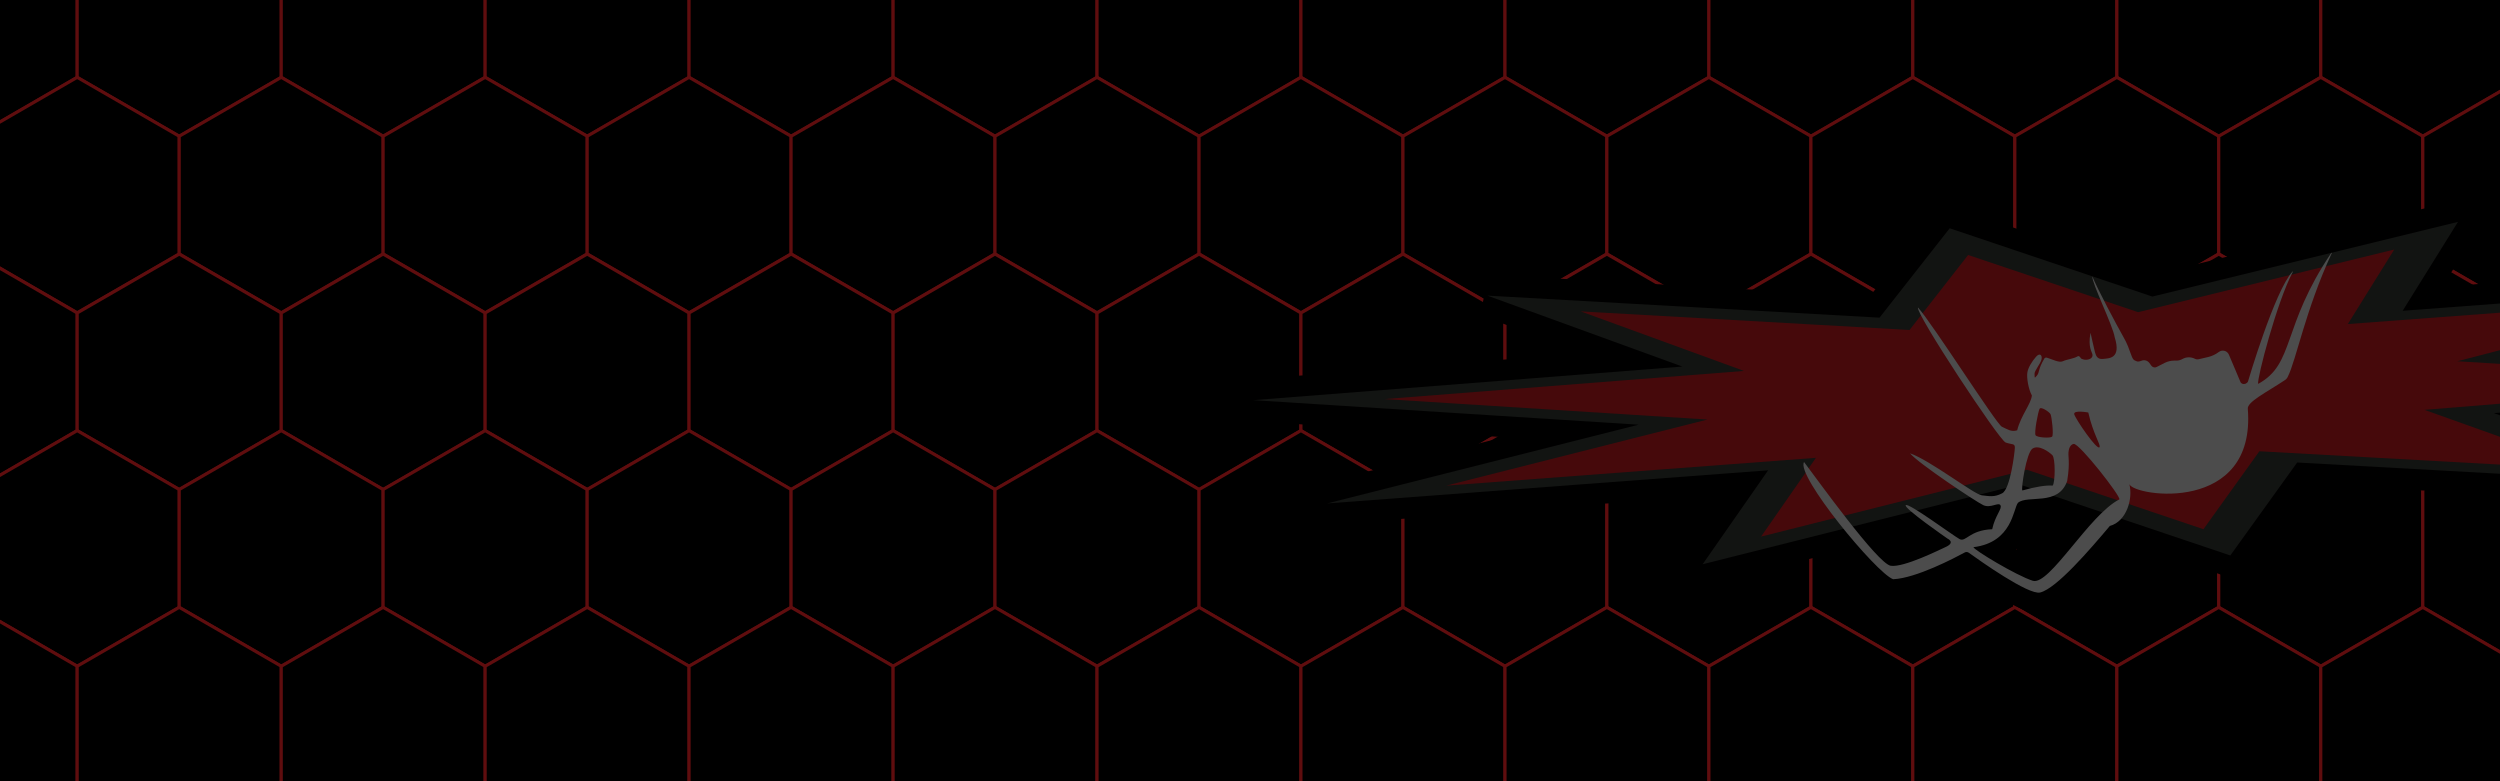 <?xml version="1.0" encoding="utf-8"?>
<!-- Generator: Adobe Illustrator 26.3.1, SVG Export Plug-In . SVG Version: 6.00 Build 0)  -->
<svg version="1.1" id="Layer_1" xmlns="http://www.w3.org/2000/svg" xmlns:xlink="http://www.w3.org/1999/xlink" x="0px" y="0px"
	 viewBox="0 0 1600 500" style="enable-background:new 0 0 1600 500;" xml:space="preserve">
<style type="text/css">
	.st0{opacity:0.4;}
	.st1{clip-path:url(#SVGID_00000074408005113843775130000006018748558143789750_);}
	.st2{stroke:#ED2024;stroke-width:2;stroke-miterlimit:10;}
	.st3{clip-path:url(#SVGID_00000127765326738725683520000011172401909171360905_);}
	.st4{opacity:0.3;}
	.st5{fill:#3E423C;}
	.st6{fill:#EC1E24;}
	.st7{fill:#FFFFFF;}
</style>
<rect width="1600" height="500"/>
<g class="st0">
	<g>
		<defs>
			<rect id="SVGID_1_" width="1600" height="500"/>
		</defs>
		<clipPath id="SVGID_00000151526480998922177410000017854087980889616817_">
			<use xlink:href="#SVGID_1_"  style="overflow:visible;"/>
		</clipPath>
		<g style="clip-path:url(#SVGID_00000151526480998922177410000017854087980889616817_);">
			<g>
				<polygon class="st2" points="49.4,-176.6 49.4,-252 -15.8,-289.7 -81.1,-252 -81.1,-176.6 -15.8,-138.9 				"/>
				<polygon class="st2" points="180,-176.6 180,-252 114.7,-289.7 49.4,-252 49.4,-176.6 114.7,-138.9 				"/>
				<polygon class="st2" points="310.5,-176.6 310.5,-252 245.2,-289.7 180,-252 180,-176.6 245.2,-138.9 				"/>
				<polygon class="st2" points="441,-176.6 441,-252 375.8,-289.7 310.5,-252 310.5,-176.6 375.8,-138.9 				"/>
				<polygon class="st2" points="571.6,-176.6 571.6,-252 506.3,-289.7 441,-252 441,-176.6 506.3,-138.9 				"/>
				<polygon class="st2" points="702.1,-176.6 702.1,-252 636.8,-289.7 571.6,-252 571.6,-176.6 636.8,-138.9 				"/>
				<polygon class="st2" points="832.6,-176.6 832.6,-252 767.4,-289.7 702.1,-252 702.1,-176.6 767.4,-138.9 				"/>
				<polygon class="st2" points="963.2,-176.6 963.2,-252 897.9,-289.7 832.6,-252 832.6,-176.6 897.9,-138.9 				"/>
				<polygon class="st2" points="1093.7,-176.6 1093.7,-252 1028.4,-289.7 963.2,-252 963.2,-176.6 1028.4,-138.9 				"/>
				<polygon class="st2" points="1224.2,-176.6 1224.2,-252 1159,-289.7 1093.7,-252 1093.7,-176.6 1159,-138.9 				"/>
				<polygon class="st2" points="1354.8,-176.6 1354.8,-252 1289.5,-289.7 1224.2,-252 1224.2,-176.6 1289.5,-138.9 				"/>
				<polygon class="st2" points="1485.3,-176.6 1485.3,-252 1420,-289.7 1354.8,-252 1354.8,-176.6 1420,-138.9 				"/>
				<polygon class="st2" points="1615.8,-176.6 1615.8,-252 1550.6,-289.7 1485.3,-252 1485.3,-176.6 1550.6,-138.9 				"/>
				<polygon class="st2" points="1746.4,-176.6 1746.4,-252 1681.1,-289.7 1615.8,-252 1615.8,-176.6 1681.1,-138.9 				"/>
				<polygon class="st2" points="-15.8,-63.6 -15.8,-138.9 -81.1,-176.6 -146.4,-138.9 -146.4,-63.6 -81.1,-25.9 				"/>
				<polygon class="st2" points="114.7,-63.6 114.7,-138.9 49.4,-176.6 -15.8,-138.9 -15.8,-63.6 49.4,-25.9 				"/>
				<polygon class="st2" points="245.2,-63.6 245.2,-138.9 180,-176.6 114.7,-138.9 114.7,-63.6 180,-25.9 				"/>
				<polygon class="st2" points="375.8,-63.6 375.8,-138.9 310.5,-176.6 245.2,-138.9 245.2,-63.6 310.5,-25.9 				"/>
				<polygon class="st2" points="506.3,-63.6 506.3,-138.9 441,-176.6 375.8,-138.9 375.8,-63.6 441,-25.9 				"/>
				<polygon class="st2" points="636.8,-63.6 636.8,-138.9 571.6,-176.6 506.3,-138.9 506.3,-63.6 571.6,-25.9 				"/>
				<polygon class="st2" points="767.4,-63.6 767.4,-138.9 702.1,-176.6 636.8,-138.9 636.8,-63.6 702.1,-25.9 				"/>
				<polygon class="st2" points="897.9,-63.6 897.9,-138.9 832.6,-176.6 767.4,-138.9 767.4,-63.6 832.6,-25.9 				"/>
				<polygon class="st2" points="1028.4,-63.6 1028.4,-138.9 963.2,-176.6 897.9,-138.9 897.9,-63.6 963.2,-25.9 				"/>
				<polygon class="st2" points="1159,-63.6 1159,-138.9 1093.7,-176.6 1028.4,-138.9 1028.4,-63.6 1093.7,-25.9 				"/>
				<polygon class="st2" points="1289.5,-63.6 1289.5,-138.9 1224.2,-176.6 1159,-138.9 1159,-63.6 1224.2,-25.9 				"/>
				<polygon class="st2" points="1420,-63.6 1420,-138.9 1354.8,-176.6 1289.5,-138.9 1289.5,-63.6 1354.8,-25.9 				"/>
				<polygon class="st2" points="1550.6,-63.6 1550.6,-138.9 1485.3,-176.6 1420,-138.9 1420,-63.6 1485.3,-25.9 				"/>
				<polygon class="st2" points="1681.1,-63.6 1681.1,-138.9 1615.8,-176.6 1550.6,-138.9 1550.6,-63.6 1615.8,-25.9 				"/>
			</g>
			<g>
				<polygon class="st2" points="49.4,49.5 49.4,-25.9 -15.8,-63.5 -81.1,-25.9 -81.1,49.5 -15.8,87.2 				"/>
				<polygon class="st2" points="180,49.5 180,-25.9 114.7,-63.5 49.4,-25.9 49.4,49.5 114.7,87.2 				"/>
				<polygon class="st2" points="310.5,49.5 310.5,-25.9 245.2,-63.5 180,-25.9 180,49.5 245.2,87.2 				"/>
				<polygon class="st2" points="441,49.5 441,-25.9 375.8,-63.5 310.5,-25.9 310.5,49.5 375.8,87.2 				"/>
				<polygon class="st2" points="571.6,49.5 571.6,-25.9 506.3,-63.5 441,-25.9 441,49.5 506.3,87.2 				"/>
				<polygon class="st2" points="702.1,49.5 702.1,-25.9 636.8,-63.5 571.6,-25.9 571.6,49.5 636.8,87.2 				"/>
				<polygon class="st2" points="832.6,49.5 832.6,-25.9 767.4,-63.5 702.1,-25.9 702.1,49.5 767.4,87.2 				"/>
				<polygon class="st2" points="963.2,49.5 963.2,-25.9 897.9,-63.5 832.6,-25.9 832.6,49.5 897.9,87.2 				"/>
				<polygon class="st2" points="1093.7,49.5 1093.7,-25.9 1028.4,-63.5 963.2,-25.9 963.2,49.5 1028.4,87.2 				"/>
				<polygon class="st2" points="1224.2,49.5 1224.2,-25.9 1159,-63.5 1093.7,-25.9 1093.7,49.5 1159,87.2 				"/>
				<polygon class="st2" points="1354.8,49.5 1354.8,-25.9 1289.5,-63.5 1224.2,-25.9 1224.2,49.5 1289.5,87.2 				"/>
				<polygon class="st2" points="1485.3,49.5 1485.3,-25.9 1420,-63.5 1354.8,-25.9 1354.8,49.5 1420,87.2 				"/>
				<polygon class="st2" points="1615.8,49.5 1615.8,-25.9 1550.6,-63.5 1485.3,-25.9 1485.3,49.5 1550.6,87.2 				"/>
				<polygon class="st2" points="1746.4,49.5 1746.4,-25.9 1681.1,-63.5 1615.8,-25.9 1615.8,49.5 1681.1,87.2 				"/>
				<polygon class="st2" points="-15.8,162.5 -15.8,87.2 -81.1,49.5 -146.4,87.2 -146.4,162.5 -81.1,200.2 				"/>
				<polygon class="st2" points="114.7,162.5 114.7,87.2 49.4,49.5 -15.8,87.2 -15.8,162.5 49.4,200.2 				"/>
				<polygon class="st2" points="245.2,162.5 245.2,87.2 180,49.5 114.7,87.2 114.7,162.5 180,200.2 				"/>
				<polygon class="st2" points="375.8,162.5 375.8,87.2 310.5,49.5 245.2,87.2 245.2,162.5 310.5,200.2 				"/>
				<polygon class="st2" points="506.3,162.5 506.3,87.2 441,49.5 375.8,87.2 375.8,162.5 441,200.2 				"/>
				<polygon class="st2" points="636.8,162.5 636.8,87.2 571.6,49.5 506.3,87.2 506.3,162.5 571.6,200.2 				"/>
				<polygon class="st2" points="767.4,162.5 767.4,87.2 702.1,49.5 636.8,87.2 636.8,162.5 702.1,200.2 				"/>
				<polygon class="st2" points="897.9,162.5 897.9,87.2 832.6,49.5 767.4,87.2 767.4,162.5 832.6,200.2 				"/>
				<polygon class="st2" points="1028.4,162.5 1028.4,87.2 963.2,49.5 897.9,87.2 897.9,162.5 963.2,200.2 				"/>
				<polygon class="st2" points="1159,162.5 1159,87.2 1093.7,49.5 1028.4,87.2 1028.4,162.5 1093.7,200.2 				"/>
				<polygon class="st2" points="1289.5,162.5 1289.5,87.2 1224.2,49.5 1159,87.2 1159,162.5 1224.2,200.2 				"/>
				<polygon class="st2" points="1420,162.5 1420,87.2 1354.8,49.5 1289.5,87.2 1289.5,162.5 1354.8,200.2 				"/>
				<polygon class="st2" points="1550.6,162.5 1550.6,87.2 1485.3,49.5 1420,87.2 1420,162.5 1485.3,200.2 				"/>
				<polygon class="st2" points="1681.1,162.5 1681.1,87.2 1615.8,49.5 1550.6,87.2 1550.6,162.5 1615.8,200.2 				"/>
			</g>
			<g>
				<polygon class="st2" points="49.4,275.6 49.4,200.3 -15.8,162.6 -81.1,200.3 -81.1,275.6 -15.8,313.3 				"/>
				<polygon class="st2" points="180,275.6 180,200.3 114.7,162.6 49.4,200.3 49.4,275.6 114.7,313.3 				"/>
				<polygon class="st2" points="310.5,275.6 310.5,200.3 245.2,162.6 180,200.3 180,275.6 245.2,313.3 				"/>
				<polygon class="st2" points="441,275.6 441,200.3 375.8,162.6 310.5,200.3 310.5,275.6 375.8,313.3 				"/>
				<polygon class="st2" points="571.6,275.6 571.6,200.3 506.3,162.6 441,200.3 441,275.6 506.3,313.3 				"/>
				<polygon class="st2" points="702.1,275.6 702.1,200.3 636.8,162.6 571.6,200.3 571.6,275.6 636.8,313.3 				"/>
				<polygon class="st2" points="832.6,275.6 832.6,200.3 767.4,162.6 702.1,200.3 702.1,275.6 767.4,313.3 				"/>
				<polygon class="st2" points="963.2,275.6 963.2,200.3 897.9,162.6 832.6,200.3 832.6,275.6 897.9,313.3 				"/>
				<polygon class="st2" points="1093.7,275.6 1093.7,200.3 1028.4,162.6 963.2,200.3 963.2,275.6 1028.4,313.3 				"/>
				<polygon class="st2" points="1224.2,275.6 1224.2,200.3 1159,162.6 1093.7,200.3 1093.7,275.6 1159,313.3 				"/>
				<polygon class="st2" points="1354.8,275.6 1354.8,200.3 1289.5,162.6 1224.2,200.3 1224.2,275.6 1289.5,313.3 				"/>
				<polygon class="st2" points="1485.3,275.6 1485.3,200.3 1420,162.6 1354.8,200.3 1354.8,275.6 1420,313.3 				"/>
				<polygon class="st2" points="1615.8,275.6 1615.8,200.3 1550.6,162.6 1485.3,200.3 1485.3,275.6 1550.6,313.3 				"/>
				<polygon class="st2" points="1746.4,275.6 1746.4,200.3 1681.1,162.6 1615.8,200.3 1615.8,275.6 1681.1,313.3 				"/>
				<polygon class="st2" points="-15.8,388.7 -15.8,313.3 -81.1,275.6 -146.4,313.3 -146.4,388.7 -81.1,426.4 				"/>
				<polygon class="st2" points="114.7,388.7 114.7,313.3 49.4,275.6 -15.8,313.3 -15.8,388.7 49.4,426.4 				"/>
				<polygon class="st2" points="245.2,388.7 245.2,313.3 180,275.6 114.7,313.3 114.7,388.7 180,426.4 				"/>
				<polygon class="st2" points="375.8,388.7 375.8,313.3 310.5,275.6 245.2,313.3 245.2,388.7 310.5,426.4 				"/>
				<polygon class="st2" points="506.3,388.7 506.3,313.3 441,275.6 375.8,313.3 375.8,388.7 441,426.4 				"/>
				<polygon class="st2" points="636.8,388.7 636.8,313.3 571.6,275.6 506.3,313.3 506.3,388.7 571.6,426.4 				"/>
				<polygon class="st2" points="767.4,388.7 767.4,313.3 702.1,275.6 636.8,313.3 636.8,388.7 702.1,426.4 				"/>
				<polygon class="st2" points="897.9,388.7 897.9,313.3 832.6,275.6 767.4,313.3 767.4,388.7 832.6,426.4 				"/>
				<polygon class="st2" points="1028.4,388.7 1028.4,313.3 963.2,275.6 897.9,313.3 897.9,388.7 963.2,426.4 				"/>
				<polygon class="st2" points="1159,388.7 1159,313.3 1093.7,275.6 1028.4,313.3 1028.4,388.7 1093.7,426.4 				"/>
				<polygon class="st2" points="1289.5,388.7 1289.5,313.3 1224.2,275.6 1159,313.3 1159,388.7 1224.2,426.4 				"/>
				<polygon class="st2" points="1420,388.7 1420,313.3 1354.8,275.6 1289.5,313.3 1289.5,388.7 1354.8,426.4 				"/>
				<polygon class="st2" points="1550.6,388.7 1550.6,313.3 1485.3,275.6 1420,313.3 1420,388.7 1485.3,426.4 				"/>
				<polygon class="st2" points="1681.1,388.7 1681.1,313.3 1615.8,275.6 1550.6,313.3 1550.6,388.7 1615.8,426.4 				"/>
			</g>
			<g>
				<polygon class="st2" points="49.4,501.8 49.4,426.4 -15.8,388.7 -81.1,426.4 -81.1,501.8 -15.8,539.5 				"/>
				<polygon class="st2" points="180,501.8 180,426.4 114.7,388.7 49.4,426.4 49.4,501.8 114.7,539.5 				"/>
				<polygon class="st2" points="310.5,501.8 310.5,426.4 245.2,388.7 180,426.4 180,501.8 245.2,539.5 				"/>
				<polygon class="st2" points="441,501.8 441,426.4 375.8,388.7 310.5,426.4 310.5,501.8 375.8,539.5 				"/>
				<polygon class="st2" points="571.6,501.8 571.6,426.4 506.3,388.7 441,426.4 441,501.8 506.3,539.5 				"/>
				<polygon class="st2" points="702.1,501.8 702.1,426.4 636.8,388.7 571.6,426.4 571.6,501.8 636.8,539.5 				"/>
				<polygon class="st2" points="832.6,501.8 832.6,426.4 767.4,388.7 702.1,426.4 702.1,501.8 767.4,539.5 				"/>
				<polygon class="st2" points="963.2,501.8 963.2,426.4 897.9,388.7 832.6,426.4 832.6,501.8 897.9,539.5 				"/>
				<polygon class="st2" points="1093.7,501.8 1093.7,426.4 1028.4,388.7 963.2,426.4 963.2,501.8 1028.4,539.5 				"/>
				<polygon class="st2" points="1224.2,501.8 1224.2,426.4 1159,388.7 1093.7,426.4 1093.7,501.8 1159,539.5 				"/>
				<polygon class="st2" points="1354.8,501.8 1354.8,426.4 1289.5,388.7 1224.2,426.4 1224.2,501.8 1289.5,539.5 				"/>
				<polygon class="st2" points="1485.3,501.8 1485.3,426.4 1420,388.7 1354.8,426.4 1354.8,501.8 1420,539.5 				"/>
				<polygon class="st2" points="1615.8,501.8 1615.8,426.4 1550.6,388.7 1485.3,426.4 1485.3,501.8 1550.6,539.5 				"/>
				<polygon class="st2" points="1746.4,501.8 1746.4,426.4 1681.1,388.7 1615.8,426.4 1615.8,501.8 1681.1,539.5 				"/>
				<polygon class="st2" points="-15.8,614.8 -15.8,539.4 -81.1,501.8 -146.4,539.4 -146.4,614.8 -81.1,652.5 				"/>
				<polygon class="st2" points="114.7,614.8 114.7,539.4 49.4,501.8 -15.8,539.4 -15.8,614.8 49.4,652.5 				"/>
				<polygon class="st2" points="245.2,614.8 245.2,539.4 180,501.8 114.7,539.4 114.7,614.8 180,652.5 				"/>
				<polygon class="st2" points="375.8,614.8 375.8,539.4 310.5,501.8 245.2,539.4 245.2,614.8 310.5,652.5 				"/>
				<polygon class="st2" points="506.3,614.8 506.3,539.4 441,501.8 375.8,539.4 375.8,614.8 441,652.5 				"/>
				<polygon class="st2" points="636.8,614.8 636.8,539.4 571.6,501.8 506.3,539.4 506.3,614.8 571.6,652.5 				"/>
				<polygon class="st2" points="767.4,614.8 767.4,539.4 702.1,501.8 636.8,539.4 636.8,614.8 702.1,652.5 				"/>
				<polygon class="st2" points="897.9,614.8 897.9,539.4 832.6,501.8 767.4,539.4 767.4,614.8 832.6,652.5 				"/>
				<polygon class="st2" points="1028.4,614.8 1028.4,539.4 963.2,501.8 897.9,539.4 897.9,614.8 963.2,652.5 				"/>
				<polygon class="st2" points="1159,614.8 1159,539.4 1093.7,501.8 1028.4,539.4 1028.4,614.8 1093.7,652.5 				"/>
				<polygon class="st2" points="1289.5,614.8 1289.5,539.4 1224.2,501.8 1159,539.4 1159,614.8 1224.2,652.5 				"/>
				<polygon class="st2" points="1420,614.8 1420,539.4 1354.8,501.8 1289.5,539.4 1289.5,614.8 1354.8,652.5 				"/>
				<polygon class="st2" points="1550.6,614.8 1550.6,539.4 1485.3,501.8 1420,539.4 1420,614.8 1485.3,652.5 				"/>
				<polygon class="st2" points="1681.1,614.8 1681.1,539.4 1615.8,501.8 1550.6,539.4 1550.6,614.8 1615.8,652.5 				"/>
			</g>
		</g>
	</g>
</g>
<g>
	<defs>
		<rect id="SVGID_00000146485722800173415460000011999646171378860424_" x="684.4" y="67.9" width="915.6" height="372.4"/>
	</defs>
	<clipPath id="SVGID_00000036209768161114840230000009946279599785379489_">
		<use xlink:href="#SVGID_00000146485722800173415460000011999646171378860424_"  style="overflow:visible;"/>
	</clipPath>
	<g style="clip-path:url(#SVGID_00000036209768161114840230000009946279599785379489_);">
		<path d="M1304.9,392.3c-3.5,0-12.7,0-47-24.1c-11.9,6.1-31.5,14.9-45.6,15.5l-2.7,0.1l-2.5-0.9c-8.1-2.9-20.9-16.5-31.9-29.5
			l-117.1,29.5l46.2-66.4l-254.1,19.1l-4.3-26.4l116.4-29.4l-161.1-10.2l-0.2-26.8l212.9-16.7l-66.6-24.3l5.4-26l244,13.8l46.4-59.2
			l135.1,45.4l223.7-54.7l-38.8,62.4l245-18.4l4.4,26.4L1706.5,219l161.5,9.9l0.3,26.8l-208.9,17l69.3,24.8l-5.3,26.1l-246.6-13.8
			l-44.3,61.7l-72.8-24.5c-0.4,0.2-0.8,0.4-1.3,0.6c-22.6,26.4-37.4,41.4-49.4,44.3C1307.7,392.2,1306.3,392.3,1304.9,392.3z
			 M1290.3,351.7c4,2.2,7.9,4.2,11.1,5.6c4-3.5,10.5-11.5,15.2-17.1c1.7-2.1,3.4-4.1,5.2-6.2l-8-2.7c-3.9,0.9-7.7,1.1-10.9,1.3
			c-0.4,0-0.8,0-1.2,0.1C1299.9,337.8,1296.8,345.3,1290.3,351.7z M1210.4,344.6c1.5,1.6,2.6,2.7,3.4,3.4c1.8-0.4,5-1.4,10.2-3.5
			c-1.1-0.9-2.3-1.7-3.4-2.6L1210.4,344.6z"/>
		<path d="M1867.2,242.3l-246-15l187.9-48.7l-271.4,20.4l35.4-56.9l-195.6,47.8l-129.8-43.7l-44.8,57.2l-251-14.2l124.8,45.4
			l-274.6,21.5l246.6,15.6l-199.4,50.4l282.3-21.2l-41.9,60.2l90.6-22.8c12.8,15.8,26.5,30.1,31.5,32c14.7-0.6,39.7-13.8,45.8-17.1
			c0.8-0.5,1.9-0.4,2.7,0.2c6.8,4.9,38.2,27.2,45.6,25.4c10.5-2.6,31.7-27.3,44.6-42.6c2.8-0.7,5.1-2.3,7-4.2l70,23.6l42.8-59.6
			l253.9,14.2l-128-45.7L1867.2,242.3z M1284.1,312.3c-0.8,1.6-1.6,2.7-2.6,3.2c-5.2,2.7-8.3,1.8-13.1,1.3c-0.2,0-0.6-0.1-1-0.3
			L1284.1,312.3z M1294.3,310.7l5.3,1.8c-1.7,0.4-3.5,0.9-5.3,1.4C1294.2,313.7,1294.2,312.5,1294.3,310.7z M1245.4,349.8
			c-3.6,1.6-26.7,13.2-35.1,12c-3.7-0.5-13.6-11.7-24.1-24.9l37.6-9.5c7.4,6.3,22.8,17,22.8,17S1252,346.7,1245.4,349.8z
			 M1254.3,344.7c-2.9-1.5-17.6-12.3-26.9-18.1l33.8-8.5c4,2.6,7.1,4.4,8.2,5c4.7,2.2,9.8-2.2,11,0.1c1.2,2.3-3.4,6.4-5.3,15.3
			C1260.4,338.9,1258.4,346.9,1254.3,344.7z M1301,371.6c-10.7-3.4-37.9-19.9-38-21.5c25-3.1,25.4-24.6,28.5-28.4
			c4.1-3.6,14.5-1.2,22.5-4.4l31.5,10.6C1328.4,344.3,1309.7,374.4,1301,371.6z"/>
		<g class="st4">
			<polygon class="st5" points="951.9,189.2 1202.9,203.3 1247.8,146.1 1377.5,189.8 1573.1,142 1537.7,198.9 1809,178.6 
				1621.2,227.2 1867.2,242.3 1596.1,264.4 1724.1,310.1 1470.2,296 1427.4,355.5 1292.6,310.1 1089.7,361.1 1131.6,301 
				849.3,322.2 1048.7,271.8 802.1,256.1 1076.7,234.6 			"/>
			<polygon class="st6" points="1011.7,199.3 1222.1,211.2 1259.6,163.2 1368.4,199.8 1532.3,159.7 1502.6,207.4 1730.1,190.4 
				1572.6,231.2 1778.8,243.8 1551.6,262.3 1658.9,300.6 1446,288.8 1410.2,338.7 1297.2,300.6 1127.1,343.4 1162.2,293 
				925.6,310.8 1092.8,268.5 886.1,255.4 1116.2,237.4 			"/>
			<path class="st7" d="M1492,161.9c-31.9,47.3-23.2,71-46.8,83.8c-0.9-3.1,12.1-52.8,22.2-71.7c0.1-0.3,0-0.5-0.2-0.2
				c-11.5,12.5-28.5,70.4-28.5,70.4c-0.7,1.3-2.2,1.9-3.6,1.4h0c-0.5-0.2-1-0.6-1.2-1.1c-1.2-2.7-4.9-11.8-7.4-17.5
				c-1.1-2.6-4.3-3.4-6.5-1.7l0,0c-2,1.5-4.3,2.6-6.8,3.2l-6,1.4c-0.9,0.2-1.8,0.1-2.5-0.3l0,0c-2.6-1.3-5.6-1.2-8,0.2l0,0
				c-1.1,0.6-2.4,1-3.7,1l-1.6,0c-2,0-4.1,0.5-5.9,1.4l-5.3,2.7c-1.1,0.6-2.5,0.2-3.3-0.8l-1.3-1.8c-1.2-1.6-3.3-2.2-5.1-1.4
				c-1.1,0.4-2.2,0.7-3.1,0.3c-2.1-0.8-2.4-1.1-3.9-5.3c-0.6-1.6-1.1-3.1-1.6-4.3c-0.8-2-1.8-4-2.9-5.9
				c-4.3-7.6-16.9-31.2-19.9-38.8c0,0,0,0,0,0c-0.6,3.7,13.2,31.6,14.3,38.9c4.4,14-3.9,13.5-7.4,13.9c-3.4,0.4-4.5-1.6-5.2-4.2
				c-0.7-2.6-2.8-12.2-2.8-12.3c0,0-0.1,0-0.1,0c-1.7,9.2,1,11.9,1.3,13.8c0.4,2.6-3.2,3.7-5.6,3.1c-2.4-0.6-1.5-0.8-2.7-1.9
				c-0.3-0.3-0.9-0.4-1.3-0.1c-2.5,1.5-6.9,1.9-9.4,3.1c-2.4,1.1-6.6-1.2-10.2-2.3c-0.7-0.2-1.4,0.1-1.7,0.7
				c-4.2,7.2-2.8,8.5-4.7,10.8c-1.9,2.4-1.3,0.8-1.5-1.1c-0.2-1.9,4-6.7,4.5-9.4c0.5-2.7-1.2-4.3-3.6-1.5c-2.5,2.8-5.1,7-5.5,10.1
				c-0.5,3.1,0.6,10.4,2.9,14.6c-0.5,5.4-7.1,12.9-9.4,22.3c-3.8,1.2-6.3-0.7-9.8-2.3s-44.4-66-53.7-76.3
				c-1.8,3.5,51.9,84.9,56.1,86.4c4.2,1.5,6,0.4,5.9,3.4c-0.1,3-2.9,26.4-8.1,29.1c-5.2,2.7-8.3,1.8-13.1,1.3
				c-4.9-0.6-33-22.4-45.9-26.9c5.1,6.3,42.2,31,46.9,33.2c4.7,2.2,9.8-2.2,11,0.1c1.2,2.3-3.4,6.4-5.3,15.3
				c-14.7,0.6-16.8,8.5-20.9,6.3s-32.6-23.4-34.4-21.7c-1.8,1.7,26.7,21.4,26.7,21.4s5.4,2.4-1.2,5.4c-3.6,1.6-26.7,13.2-35.1,12
				s-47.8-56.3-55.5-66.4c-5.5,8.4,46.2,71.1,57,75c14.7-0.6,39.7-13.8,45.8-17.1c0.8-0.5,1.9-0.4,2.7,0.2
				c6.8,4.9,38.2,27.2,45.6,25.4c10.5-2.6,31.7-27.3,44.6-42.6c10.8-2.9,14.9-17.6,12.5-26.7c3.3,8,81.1,19.1,75.8-48.2
				c-0.6-4.4,11.6-10.4,23.7-18.4c0.8-0.5,1.5-1.3,1.9-2.2c5.4-10.8,11.3-42.6,28-78.8C1492.5,161.7,1492.2,161.7,1492,161.9z
				 M1336.5,264c3.2,14.1,8.1,20.6,7.2,22.2c-1.5,2.4-15.5-18.2-16.2-21.1C1326.9,262.2,1336.5,264,1336.5,264z M1305.3,261.7
				c0.8-1.8,6.2,1.9,7,3.3s2.2,13.6,1,14.5c-1.2,1-9.4,0.6-10.5-0.9C1301.7,277.1,1304.4,263.4,1305.3,261.7z M1300.8,287.1
				c4.1-2.7,10.7,2.2,12.7,4.2c2,1.9,1.9,17.4,0.2,19.5c-3.9-0.4-11.5,0.8-19.4,3.1C1293.4,312.9,1296.8,289.8,1300.8,287.1z
				 M1356.4,319.6c-19.3,9.8-44.8,55.4-55.4,52.1c-10.7-3.4-37.9-19.9-38-21.5c25-3.1,25.4-24.6,28.5-28.4c6.1-5.3,25.9,2.4,31.5-14
				c2.1-13,0.2-15.7,1-19.6c0.7-3.9,3.2-4.1,3.2-4.1C1330.9,283.8,1357.4,317.7,1356.4,319.6z"/>
		</g>
	</g>
</g>
</svg>
